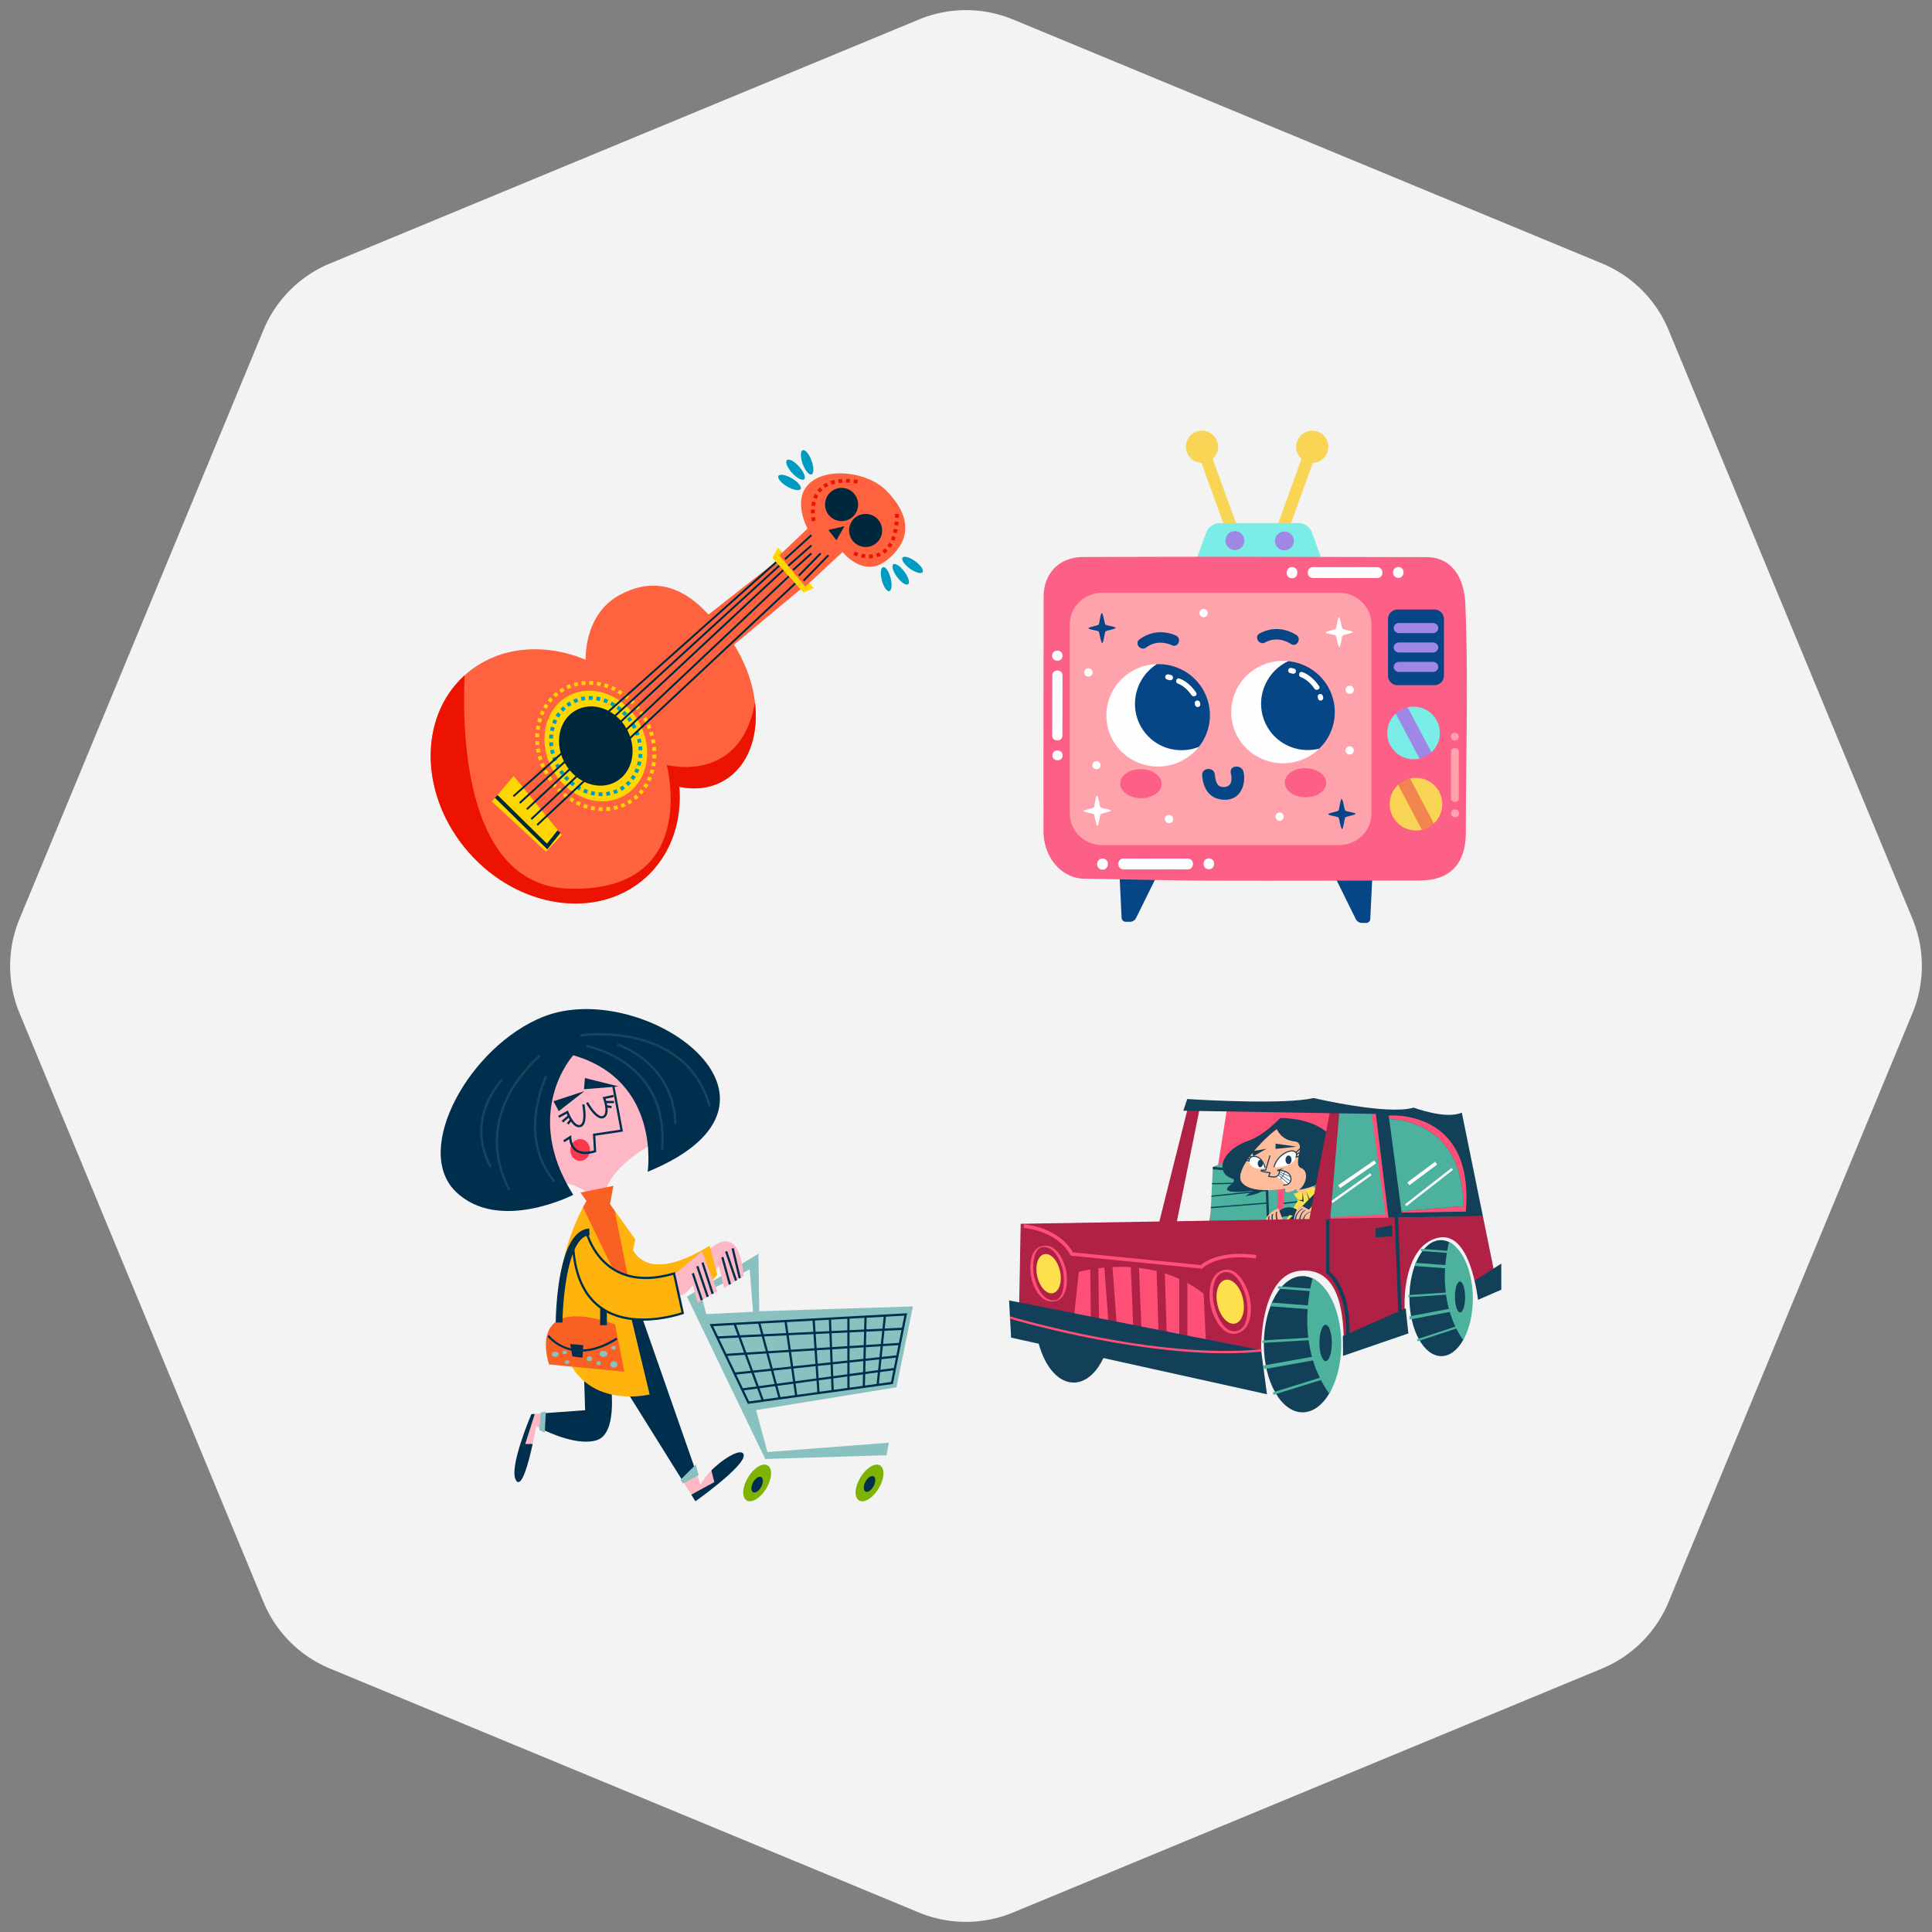 <svg xmlns="http://www.w3.org/2000/svg" width="157" height="157" fill="none"><rect width="100%" height="100%" fill="#808080" stroke="none"/><path fill="#F3F3F3" d="M74.673 1.585a10 10 0 0 1 7.654 0l47.854 19.822a10 10 0 0 1 5.412 5.412l19.822 47.854a10 10 0 0 1 0 7.654l-19.822 47.854a10 10 0 0 1-5.412 5.412l-47.854 19.822a10 10 0 0 1-7.654 0L26.82 135.593a10 10 0 0 1-5.412-5.412L1.585 82.327a10 10 0 0 1 0-7.654L21.407 26.82a10 10 0 0 1 5.412-5.412z"/><g clip-path="url(#a)"><path fill="#FE623F" d="m59.646 52.39 6.294-5.242-2.386-1.9-5.98 4.693c-2.437-2.676-4.934-2.897-7.371-1.501-1.695.97-2.59 2.916-2.617 5.173-3.399-1.419-7.145-1.094-9.751 1.2-3.88 3.413-3.762 9.886.261 14.458 4.024 4.572 10.429 5.512 14.308 2.1 2.096-1.845 3.023-4.584 2.799-7.434 1.27.265 2.52.127 3.595-.488 2.993-1.714 3.494-6.463 1.121-10.607v-.001a11 11 0 0 0-.273-.452"/><path fill="#FED601" d="M51.894 58.635c1.274 2.225.75 4.92-1.17 6.02s-4.51.187-5.784-2.038-.75-4.92 1.17-6.02 4.51-.187 5.784 2.038m-2.938 7.279a5 5 0 0 1-.322-.017l.027-.31q.15.015.3.016zm.322-.007-.018-.31q.15-.01.298-.029l.04.309a4 4 0 0 1-.32.03m-.963-.048a5 5 0 0 1-.316-.06l.068-.303q.148.032.295.056zm1.602-.037-.064-.304a4 4 0 0 0 .29-.073l.087.299q-.155.045-.313.078m-2.228-.103a5 5 0 0 1-.305-.099l.105-.293q.142.052.287.094zm2.848-.078-.11-.29q.139-.054.274-.118l.133.282a4 4 0 0 1-.298.126m-3.451-.139a5 5 0 0 1-.29-.136l.14-.278q.134.069.273.128zm4.043-.14-.085-.131-.073-.137q.127-.073.25-.156l.174.258a5 5 0 0 1-.266.166m-4.615-.148a6 6 0 0 1-.272-.168l.17-.26q.127.083.258.159zm5.141-.21-.193-.243q.116-.093.225-.195l.212.227q-.117.111-.244.21zm-5.675-.14a6 6 0 0 1-.252-.197l.198-.24q.117.096.239.187zm6.148-.3-.23-.21q.101-.11.193-.229l.244.193a5 5 0 0 1-.208.246m-6.64-.107a6 6 0 0 1-.23-.223l.223-.217q.105.109.217.21zm7.038-.4-.258-.173q.083-.124.157-.255l.27.155q-.08.14-.17.273zM45.042 64a7 7 0 0 1-.205-.245l.244-.193q.095.12.195.233zm-.395-.5a6 6 0 0 1-.179-.265l.262-.167q.083.128.17.251zm8.2-.001-.28-.135h-.002q.066-.136.122-.275l.288.116q-.06.148-.13.294zm-8.542-.537za6 6 0 0 1-.151-.28l.278-.141q.069.136.143.267l-.27.154m8.78-.06-.295-.096q.045-.143.083-.29l.301.078a5 5 0 0 1-.09.308zm-9.069-.51a6 6 0 0 1-.121-.295l.29-.11q.054.14.116.28zm9.229-.111-.306-.058q.029-.148.047-.298l.309.04h-.001a5 5 0 0 1-.05.316m-9.457-.485a6 6 0 0 1-.09-.306l.3-.08q.04.146.086.29zm9.538-.15-.31-.021q.01-.15.012-.302l.31.003a6 6 0 0 1-.013.32zm-9.703-.466a6 6 0 0 1-.058-.314l.308-.048q.024.148.055.298zm9.399-.16h-.001a5 5 0 0 0-.023-.301l.31-.032q.016.16.024.32zm-9.496-.471a6 6 0 0 1-.024-.32l.31-.013q.007.15.022.301l-.31.031zm9.433-.13a6 6 0 0 0-.056-.298l.304-.065q.034.156.059.314zm-9.15-.505-.31-.005a6 6 0 0 1 .013-.319l.31.022h-.001q-.01.15-.013.301zm9.023-.087a5 5 0 0 0-.087-.29l.296-.097q.05.15.091.306zm-8.98-.515-.308-.04q.02-.16.05-.317l.306.06v-.001q-.03.148-.049.297m8.792-.061a6 6 0 0 0-.117-.28l.284-.127q.065.145.123.295zm-8.677-.53-.301-.079h-.002q.041-.156.091-.308l.295.097q-.046.143-.085.289zm8.43-.024a6 6 0 0 0-.145-.267l.27-.155q.08.139.151.28zm-.283-.498-.002-.001a6 6 0 0 0-.169-.252l.255-.18q.091.13.177.265l-.262.167m-7.959-.05-.288-.117h-.001q.06-.15.13-.294l.28.136q-.066.135-.122.275zm7.609-.446h-.001a6 6 0 0 0-.194-.234l.234-.204q.106.12.204.245l-.244.193m-7.346-.093-.27-.156a5 5 0 0 1 .17-.274l.258.175a5 5 0 0 0-.16.254zm6.947-.363a6 6 0 0 0-.217-.212l.211-.228q.117.109.228.223l-.223.216zm-6.61-.133-.244-.193h-.002q.101-.128.21-.245l.228.211a4 4 0 0 0-.194.227zm6.165-.279a6 6 0 0 0-.237-.187l.185-.25q.129.096.252.198zm-5.76-.16-.211-.227h-.001q.118-.111.245-.211l.193.244a4 4 0 0 0-.227.194zm5.276-.2a5 5 0 0 0-.258-.16l.157-.269q.138.08.272.169l-.172.259zm-4.808-.169-.173-.258-.001-.002a4 4 0 0 1 .252-.155l.02-.012.158.268-.025.014a4 4 0 0 0-.232.144zm4.286-.134v-.002a5 5 0 0 0-.274-.128l.124-.285q.147.064.29.136l-.141.277zm-3.766-.16-.131-.281v-.002q.146-.068.297-.124l.11.29a4 4 0 0 0-.276.116zm3.213-.08v-.002a5 5 0 0 0-.287-.094l.088-.298q.153.045.305.1l-.106.292zm-2.653-.129-.086-.299h-.001q.155-.046.314-.078l.062.305q-.146.03-.29.07zm2.076-.042v-.002a5 5 0 0 0-.296-.056l.048-.308q.158.025.316.061l-.07.303zm-1.49-.078-.04-.309-.001-.001a4 4 0 0 1 .321-.029l.017.31q-.15.009-.298.027zm.896-.017q-.15-.015-.3-.016l.006-.312q.161.003.322.018z"/><path fill="#00283C" d="M50.908 59.2c.913 1.594.538 3.526-.838 4.313-1.376.788-3.232.134-4.145-1.46s-.538-3.526.839-4.314c1.376-.788 3.231-.134 4.144 1.46"/><path fill="#009BC0" d="M48.88 64.696q-.123 0-.246-.009l.022-.31q.113.008.224.008h.073l.006.311zm.404-.024-.037-.308q.147-.018.292-.05l.067.304a3 3 0 0 1-.322.054m-.973-.022a4 4 0 0 1-.316-.065l.075-.302q.146.038.291.06zm1.61-.12-.098-.295q.14-.046.275-.107l.127.284q-.148.066-.304.118m-2.237-.037a4 4 0 0 1-.302-.116l.123-.286q.139.06.28.108zm2.832-.23-.155-.27q.128-.073.247-.16l.183.252a3 3 0 0 1-.275.178m-3.425-.026a4 4 0 0 1-.28-.161l.166-.264q.126.08.259.15zm-.546-.343a5 5 0 0 1-.253-.2l.202-.237q.115.099.235.187zm4.5-.015-.207-.232a3 3 0 0 0 .21-.206l.23.21a3 3 0 0 1-.233.229m-4.99-.402a5 5 0 0 1-.222-.234l.233-.206q.1.114.207.218zm5.43-.079-.25-.185q.09-.119.166-.245l.267.161a4 4 0 0 1-.183.27m-5.857-.402a5 5 0 0 1-.188-.26l.258-.174q.084.126.176.244zm6.195-.154-.28-.136v.001q.066-.134.118-.273l.291.11q-.058.152-.129.299m-6.554-.38-.007-.012v.001q-.076-.133-.145-.27l.279-.138q.06.12.128.24zm6.785-.226-.3-.085q.042-.143.07-.29l.305.06a4 4 0 0 1-.075.316zm-7.07-.349zq-.062-.149-.113-.301l.294-.1q.048.142.106.281zm7.195-.286-.308-.036q.016-.147.022-.298l.311.012a4 4 0 0 1-.025.323m-7.401-.323v.001a4 4 0 0 1-.071-.314l.305-.058q.028.146.067.293zm7.115-.31a4 4 0 0 0-.022-.299l.31-.034q.017.161.023.322zm-7.236-.321a5 5 0 0 1-.026-.321l.311-.014q.007.149.025.299zm7.17-.275a5 5 0 0 0-.064-.292l.3-.078q.041.158.07.315l-.306.056zm-6.887-.36-.31-.01q.004-.162.022-.322l.309.033q-.017.15-.02.3zm6.738-.22a4 4 0 0 0-.104-.283l.288-.117q.06.149.111.302zm-6.673-.375-.306-.058q.03-.16.073-.315l.3.083a4 4 0 0 0-.067.291m6.446-.182a5 5 0 0 0-.141-.266l-.029-.049.268-.158.031.053q.08.14.15.284zm-6.288-.392-.291-.108a4 4 0 0 1 .126-.298l.281.133q-.064.135-.116.274m5.957-.177a5 5 0 0 0-.177-.242l.244-.192q.1.126.19.26zm-5.702-.358-.267-.16v.001q.084-.14.18-.271l.25.184q-.087.12-.163.247zm5.332-.114a5 5 0 0 0-.209-.217l.217-.223q.115.112.223.232zm-4.982-.363-.232-.207a3 3 0 0 1 .23-.232l.21.23a3 3 0 0 0-.208.21m4.55-.055a4 4 0 0 0-.236-.184l.183-.252q.13.095.254.198zm-4.114-.341-.185-.25q.132-.097.272-.18l.159.268a3 3 0 0 0-.246.163zm3.63-.01a4 4 0 0 0-.26-.148l.143-.276q.142.075.28.159zm-.53-.276a4 4 0 0 0-.28-.105l.098-.295q.151.05.302.115l-.121.286m-2.593-.014-.13-.282q.148-.068.303-.121l.101.294a3 3 0 0 0-.274.11zm2.026-.173a4 4 0 0 0-.291-.057l.047-.308q.158.024.317.062zm-1.468-.018-.07-.303q.158-.036.32-.057l.04.308q-.148.02-.29.053m.881-.071a3 3 0 0 0-.295-.005l-.011-.31q.163-.006.326.004z"/><path fill="#FED601" d="m39.969 65.134 1.772-2.074 3.912 4.793-1.285 1.36z"/><path fill="#EC1302" d="M58.799 63.449c-1.075.614-2.326.752-3.597.488.224 2.849-.703 5.588-2.8 7.433-3.876 3.412-10.283 2.473-14.306-2.1-3.996-4.541-4.139-10.957-.34-14.385-.223 4.938.088 17.138 8.555 17.338 10.618.247 7.87-10.06 7.87-10.06s5.981 1.606 7.172-5.073c.32 2.747-.569 5.221-2.555 6.358"/><path fill="#00283C" d="m44.475 69.02-4.26-4.192.219-.222 4.013 3.95.858-1.077.244.193zM42.179 65.198 63.737 45.48l.105.115-21.558 19.718z"/><path fill="#00283C" d="M43.598 66.984 65.244 46.72l.106.114-21.645 20.264zM43.12 66.51l21.57-20.337.106.113-21.57 20.337zM42.76 65.705l21.39-19.948.106.114-21.39 19.948zM41.667 64.652l21.841-19.455.104.116L41.77 64.767z"/><path fill="#FED601" d="m62.76 45.342.451-.842 2.917 3.29-.83.365z"/><path fill="#009BC0" d="M64.355 38.874c.498.294.814.68.706.863s-.598.092-1.096-.203c-.498-.294-.814-.68-.706-.862s.598-.092 1.096.202m.577-.963c.387.43.573.893.415 1.035s-.598-.092-.985-.522-.573-.893-.415-1.035.598.092.985.522m1.02-.472c.196.544.195 1.043-.004 1.115-.2.073-.52-.31-.717-.853-.198-.544-.196-1.043.003-1.115.2-.072.52.31.717.853m7.99 8.768c-.45-.327-.717-.724-.597-.89.119-.164.58-.033 1.03.294.449.326.716.724.597.888-.12.165-.581.034-1.03-.292m-1.04.683c-.331-.447-.467-.906-.304-1.027s.564.141.895.588.467.905.303 1.027c-.163.12-.563-.142-.894-.588m-1.24.264c-.14-.537-.093-1.014.104-1.066.197-.05.47.344.608.882.14.537.093 1.015-.105 1.065-.196.051-.469-.343-.608-.88"/><path fill="#FE623F" d="m63.34 45.123 2.284-2.167s-1.285-2.324.145-3.67c1.43-1.344 4.744-.962 6.27.596 2.113 2.157 1.953 4.12.01 5.655-1.884 1.489-3.58-.678-3.58-.678l-3.027 2.81z"/><path fill="#00283C" d="M71.68 43.225a1.343 1.343 0 1 1-2.674-.253 1.343 1.343 0 0 1 2.674.253M69.727 41.118a1.342 1.342 0 1 1-2.672-.252 1.342 1.342 0 0 1 2.673.252m-1.107 1.645-1.3.305.65.836zM63.739 45.379l2.149-1.948.104.115-2.15 1.948zM64.006 45.919l1.884-1.658.103.116-1.884 1.659zM64.392 46.27l1.496-1.362.105.115-1.496 1.361zM64.856 46.723l1.773-1.809.111.11-1.772 1.808zM65.24 47.14l2.023-2.074.112.109-2.023 2.074z"/><path fill="#EC1302" d="M65.976 42.369a3 3 0 0 1-.052-.325l.31-.035c.02.177.045.288.045.29zm-.075-.648a4 4 0 0 1 .002-.323l.31.014q-.007.15-.001.299zm.339-.605-.309-.042q.023-.166.061-.322l.302.074a3 3 0 0 0-.054.29m.14-.57-.291-.109q.057-.155.137-.302l.273.148a2 2 0 0 0-.12.263m.274-.505-.248-.187q.101-.135.223-.251l.215.225q-.105.099-.19.213m.411-.393-.176-.256q.137-.096.286-.169l.139.279a2 2 0 0 0-.249.145m.517-.257-.101-.295q.154-.053.315-.089l.069.303q-.144.032-.283.08m2.412-.03-.04-.005.037-.151.002-.155v.311m-.333-.055v-.001a8 8 0 0 0-.302-.04l.035-.31q.152.018.315.043zm-1.505-.046-.04-.309q.16-.021.32-.03l.017.31q-.148.009-.297.028m.9-.022a5 5 0 0 0-.302-.012l.004-.311q.16 0 .32.012zm1.57 6.139-.005-.312h.004q.147 0 .287-.018l.039.309q-.161.02-.326.02m-.333-.02a3 3 0 0 1-.322-.053l.065-.304q.146.03.292.048zm.985-.068-.085-.299q.138-.039.267-.1l.133.282a2 2 0 0 1-.315.117m-1.622-.067a3 3 0 0 1-.312-.114l.13-.283c.002 0 .106.048.274.1zm2.228-.22-.18-.255a2 2 0 0 0 .219-.183l.219.22q-.12.12-.257.217m.475-.47-.25-.185q.087-.117.157-.245l.272.152q-.08.144-.178.278m.32-.573-.286-.12q.058-.138.103-.28l.297.096q-.049.154-.113.304m.199-.615-.303-.072q.035-.141.06-.295l.307.053h.001q-.028.158-.064.314zm.111-.629-.309-.038h.001q.018-.15.03-.303l.31.024a8 8 0 0 1-.031.317m.05-.632-.311-.012q.005-.148.006-.306l.31.002h.002q0 .157-.007.315"/></g><g clip-path="url(#b)"><path fill="#F9D555" fill-rule="evenodd" d="M98.908 35.863a1.308 1.308 0 1 0-1.275 1.75l3.504 9.687a.488.488 0 0 0 .917-.332l-3.505-9.686c.386-.345.546-.902.359-1.419m6.501 0a1.306 1.306 0 1 1 1.274 1.75l-3.504 9.687a.487.487 0 1 1-.916-.332l3.504-9.686a1.3 1.3 0 0 1-.358-1.42" clip-rule="evenodd"/><path fill="#7AEEE6" fill-rule="evenodd" d="m96.938 46.225 1.105-2.991c.148-.4.617-.727 1.043-.727h6.481c.426 0 .892.328 1.037.729l1.187 3.298" clip-rule="evenodd"/><path fill="#9F88E5" fill-rule="evenodd" d="M101.122 43.93a.768.768 0 1 1-1.536 0 .766.766 0 0 1 .768-.768c.425 0 .769.343.769.767zm4.021 0a.768.768 0 1 1-1.535 0 .768.768 0 0 1 1.535 0" clip-rule="evenodd"/><path fill="#064686" fill-rule="evenodd" d="m90.836 68.146.308 6.443a.34.34 0 0 0 .332.317h.376a.56.56 0 0 0 .457-.284l3.16-6.396m16.193.014-.308 6.443a.337.337 0 0 1-.333.317h-.375a.56.56 0 0 1-.457-.284l-3.159-6.397" clip-rule="evenodd"/><path fill="#FC6086" fill-rule="evenodd" d="M119.07 48.933c-.124-1.989-1.082-3.659-3.162-3.66-5.955-.007-11.912-.027-17.868-.03-3.33 0-6.66.012-9.99.022-1.724.005-2.926.994-3.196 2.615a4 4 0 0 0-.047.695c-.005 6.319-.015 12.637-.009 18.956.002 2.1 1.392 3.766 3.18 3.87 3.46.057 6.92.15 10.38.164 5.67.022 11.339-.005 17.01-.013 2.477-.003 3.753-1.35 3.753-3.953 0-6.16.213-12.366-.043-18.52z" clip-rule="evenodd"/><path fill="#FEA3AC" fill-rule="evenodd" d="M111.447 66.107c0 1.418-1.176 2.567-2.626 2.567H89.559c-1.45 0-2.626-1.15-2.626-2.567V50.74c0-1.418 1.175-2.567 2.626-2.567h19.262c1.45 0 2.626 1.15 2.626 2.567z" clip-rule="evenodd"/><path fill="#7AEEE6" fill-rule="evenodd" d="M117.008 59.563c0 .623-.267 1.183-.692 1.574-.134.123-.555-.193-.717-.107-.161.085-.061.572-.242.614a2.136 2.136 0 0 1-1.939-3.646c.111-.104.407.125.539.047.186-.11.217-.514.434-.564a2.137 2.137 0 0 1 2.617 2.082" clip-rule="evenodd"/><path fill="#FEFEFF" fill-rule="evenodd" d="M96.783 57.195c.74 1.47 1.616 2.236.668 3.46-.377.488-.87.9-1.462 1.194-2.08 1.03-4.605.2-5.64-1.854s-.187-4.556 1.893-5.586a4.2 4.2 0 0 1 1.82-.442c1.564-.024 1.978 1.752 2.721 3.228" clip-rule="evenodd"/><path fill="#064686" fill-rule="evenodd" d="M94.012 53.968a3.84 3.84 0 0 0-1.78 3.298 3.76 3.76 0 0 0 3.881 3.694 3.8 3.8 0 0 0 1.308-.267 4.13 4.13 0 0 0 .46-4.43c-.75-1.492-2.287-2.337-3.869-2.295" clip-rule="evenodd"/><path fill="#FEFEFF" fill-rule="evenodd" d="M106.491 57.26c.546 1.557 1.848 2.459.743 3.55-.436.431-.974.774-1.595.987-2.196.753-4.593-.396-5.353-2.567-.762-2.17.402-4.54 2.597-5.295a4.2 4.2 0 0 1 1.831-.207c1.567.168 1.227 1.962 1.777 3.532" clip-rule="evenodd"/><path fill="#064686" fill-rule="evenodd" d="M104.695 53.727a3.84 3.84 0 0 0-2.19 3.04 3.763 3.763 0 0 0 3.371 4.164c.446.046.897.014 1.332-.095a4.13 4.13 0 0 0 1.028-4.334c-.552-1.577-1.967-2.613-3.541-2.775m.639-2.133c-.928-.579-2.009-.64-2.974-.116-.484.264-.039.991.443.73.706-.383 1.451-.283 2.116.131.468.292.88-.456.415-.745m-9.78.05c-1.004-.438-2.081-.34-2.96.32-.44.33.106.985.545.656.642-.482 1.394-.492 2.112-.179.505.22.804-.579.302-.798" clip-rule="evenodd"/><path fill="#FC6086" d="M94.396 63.715c-.012.653-.775 1.168-1.705 1.15-.93-.016-1.674-.559-1.662-1.213.012-.653.776-1.169 1.706-1.151.93.017 1.673.56 1.661 1.213m13.372-.076c-.011.654-.775 1.17-1.705 1.152-.93-.017-1.673-.56-1.662-1.214.013-.653.776-1.168 1.706-1.151s1.674.56 1.661 1.213"/><path fill="#FEFEFF" d="M97.202 56.28c-.35-.5-.775-.914-1.352-1.138-.26-.1-.387.31-.13.41.464.18.822.53 1.102.933.156.225.537.025.38-.204m-2.03-1.42q-.1-.026-.2-.051c-.114-.028-.233.023-.27.14-.034.107.026.243.14.27q.1.026.2.05c.114.029.233-.022.27-.14.033-.106-.027-.242-.14-.27m2.318 2.178c-.046-.108-.196-.14-.291-.088-.11.06-.134.183-.089.291v-.007c.002.117.085.219.207.223.113.004.226-.09.223-.208a.5.5 0 0 0-.05-.21"/><path fill="#FEFEFF" d="m97.108 57.24.002.01v-.01c-.024-.056-.006-.014-.002 0m.002.01c.001.032.003.017 0 0M107.191 55.755c-.348-.502-.775-.915-1.352-1.139-.259-.1-.386.31-.129.411.463.18.822.529 1.102.932.155.225.537.025.379-.204m-2.031-1.422-.199-.05c-.114-.028-.233.023-.271.14-.033.106.027.243.142.27q.099.026.199.05c.114.029.233-.022.27-.14.033-.107-.027-.242-.141-.27m2.319 2.179c-.046-.108-.195-.14-.291-.088-.11.06-.134.183-.088.29v-.006c.002.117.085.218.207.223.112.004.225-.09.223-.208a.5.5 0 0 0-.051-.211"/><path fill="#FEFEFF" d="m107.098 56.714.002.01-.001-.01c-.023-.056-.005-.014-.001 0m.002.01c.001.032.002.017 0 0"/><path fill="#064686" fill-rule="evenodd" d="M101.054 62.74c-.137-.646-1.174-.573-1.036.08.11.52.11 1.094-.536 1.137-.616.042-.712-.52-.757-1.008-.06-.667-1.097-.587-1.036.08.104 1.145.649 1.956 1.873 1.964 1.219.009 1.711-1.22 1.492-2.253" clip-rule="evenodd"/><path fill="#064686" d="M89.821 50.748c-.059-.063-.177-.935-.284-.929s-.2.873-.25.93c-.101.115-.838.196-.832.307s.73.163.832.27c.056.061.177.936.284.93s.199-.87.251-.93c.097-.11.84-.195.833-.307-.006-.111-.735-.167-.834-.271m19.49 15.111c-.058-.062-.177-.935-.284-.928s-.201.873-.251.93c-.1.114-.837.195-.831.306s.73.163.832.271c.057.06.177.936.284.929.108-.007.199-.87.251-.93.097-.11.839-.195.834-.306-.007-.111-.736-.167-.835-.272"/><path fill="#FEFEFF" d="M109.091 51.087c-.059-.062-.177-.935-.284-.928-.108.008-.201.873-.251.93-.101.115-.837.196-.831.307s.729.163.831.27c.057.061.177.936.284.93.108-.008.199-.87.252-.93.097-.11.839-.195.833-.307-.006-.11-.735-.167-.834-.272M89.429 65.602c-.059-.062-.176-.935-.284-.928s-.2.873-.25.93c-.101.114-.838.195-.832.306s.73.163.832.27c.056.061.177.936.284.93s.199-.87.251-.93c.097-.11.84-.195.833-.307-.006-.11-.735-.166-.833-.271"/><path fill="#064686" fill-rule="evenodd" d="M117.339 54.91a.77.77 0 0 1-.77.77h-3.002a.77.77 0 0 1-.771-.77v-4.607a.77.77 0 0 1 .771-.77h3.002a.77.77 0 0 1 .77.77z" clip-rule="evenodd"/><path fill="#9F88E5" d="m113.421 57.995 1.929 3.65c.363-.084.698-.26.972-.514l-1.929-3.65a2.1 2.1 0 0 0-.972.514"/><path fill="#F9D555" fill-rule="evenodd" d="M117.204 65.349c0 .618-.263 1.176-.683 1.566-.15.14-.545-.32-.73-.228-.147.072-.078.706-.242.744a2.14 2.14 0 0 1-2.618-2.082c0-.618.263-1.175.682-1.565.115-.106.515.152.651.073.186-.11.118-.544.335-.593a2.137 2.137 0 0 1 2.605 2.085" clip-rule="evenodd"/><path fill="#F1854F" d="m113.617 63.78 1.93 3.65a2.13 2.13 0 0 0 .971-.514l-1.929-3.65c-.363.084-.698.261-.972.514"/><path fill="#9F88E5" d="M116.878 51.037a.42.42 0 0 1-.431.408h-2.758c-.239 0-.432-.183-.432-.408s.193-.407.432-.407h2.758c.238 0 .431.183.431.407m0 1.579a.42.42 0 0 1-.431.407h-2.758c-.239 0-.432-.182-.432-.407s.193-.407.432-.407h2.758a.42.42 0 0 1 .431.407m0 1.579a.42.42 0 0 1-.431.407h-2.758c-.239 0-.432-.182-.432-.407s.193-.407.432-.407h2.758c.238 0 .431.182.431.407"/><path fill="#FEFEFF" fill-rule="evenodd" d="M86.344 53.318c.043-.544-.8-.612-.844-.068s.8.612.844.068m-.009 6.46c.015-1.629-.006-3.258.009-4.887.005-.533-.822-.54-.827-.008-.014 1.63.006 3.259-.008 4.888-.005.533.822.54.827.007m.012 1.64c.042-.532-.782-.598-.825-.066-.042.531.782.597.825.066m18.678-15.328c-.58-.046-.651.854-.071.9s.652-.854.071-.9m6.891.003c-1.738-.014-3.475.01-5.213-.005-.568-.004-.576.878-.008.882 1.738.014 3.476-.01 5.213.004.569.005.576-.877.008-.881m1.748-.014c-.567-.045-.637.834-.07.88.567.043.636-.836.07-.88m-24.035 23.69c-.58-.047-.651.853-.071.9.58.045.651-.855.071-.9m6.89.002c-1.737-.014-3.474.01-5.212-.005-.568-.004-.576.878-.007.882 1.737.014 3.475-.01 5.212.004.57.005.576-.877.008-.881m1.749-.014c-.567-.045-.637.834-.07.88.567.043.636-.835.07-.88" clip-rule="evenodd"/><path fill="#FEA3AC" fill-rule="evenodd" d="M117.915 66.067c-.032.419.617.469.65.05.032-.419-.617-.469-.65-.05m-.004-4.97c-.009 1.253.01 2.506.001 3.76-.003.41.634.414.636.004.008-1.254-.009-2.507-.001-3.76.002-.41-.634-.416-.636-.005m-.012-1.262c-.032.41.602.458.634.05.032-.41-.603-.458-.634-.05" clip-rule="evenodd"/><path fill="#FEFEFF" fill-rule="evenodd" d="M103.921 66.685a.33.33 0 0 1-.267-.385.34.34 0 0 1 .14-.215.34.34 0 0 1 .252-.051.33.33 0 0 1 .266.386.327.327 0 0 1-.391.265m-6.177-16.54a.332.332 0 1 1 .126-.652.33.33 0 0 1 .265.386.327.327 0 0 1-.39.266zm-8.7 12.36a.33.33 0 0 1-.267-.385.334.334 0 0 1 .657.119.327.327 0 0 1-.39.265m20.574-6.122a.33.33 0 0 1-.266-.385.33.33 0 0 1 .391-.267.33.33 0 0 1 .266.386.327.327 0 0 1-.391.266m0 4.927a.33.33 0 0 1-.266-.385.33.33 0 0 1 .391-.267.33.33 0 0 1 .266.387.327.327 0 0 1-.391.265m-14.674 5.572a.332.332 0 1 1 .125-.651.33.33 0 0 1 .266.386.327.327 0 0 1-.391.265m-6.552-11.91a.332.332 0 1 1 .125-.651.33.33 0 0 1 .266.387.327.327 0 0 1-.39.265" clip-rule="evenodd"/></g><g clip-path="url(#c)"><path fill="#FEB7C4" d="M48.554 97.75s-1.248-1.856-3.743-1.644l-3.043-4.533 2.556-6.511 4.047-1.31 4.777 5.478.395 3.438s-4.381 2.13-4.412 4.716l-.578.365"/><path fill="#002F4D" d="M46.584 85.754s-4.245 4.632 0 11.341c0 0-6.116 3.149-9.585-.296-3.468-3.447 1.198-11.8 7.143-14.172 8.124-3.24 22.478 6.846 8.489 12.597 0 0 1.118-7.394-6.047-9.47"/><path fill="#FEFEFF" fill-opacity=".1" d="M44.984 96.08c-2.51-3.077-1.506-6.752-.684-8.668l.167.072c-.805 1.878-1.79 5.478.658 8.48zm-3.685.645c-2.63-5.182.452-9.141 2.523-11.04l.123.134c-2.033 1.864-5.06 5.749-2.483 10.824z"/><path fill="#FEFEFF" fill-opacity=".1" d="M39.794 94.88c-2.175-4.053.898-7.152.93-7.183l.127.13c-.03.03-3.005 3.036-.896 6.966zm14.092-1.42-.182-.016c.646-7.123-5.996-8.342-6.063-8.353l.03-.18c.07.011 6.876 1.256 6.215 8.55"/><path fill="#FEFEFF" fill-opacity=".1" d="M54.799 91.332c-.156-4.958-4.614-6.345-4.659-6.358l.053-.175c.046.014 4.628 1.439 4.788 6.527z"/><path fill="#FEFEFF" fill-opacity=".1" d="M57.586 89.917c-1.986-6.93-10.315-5.7-10.4-5.686l-.028-.18c.086-.014 8.574-1.268 10.604 5.816z"/><path fill="#FE364B" d="M47.945 93.453c0 .49-.358.889-.799.889-.44 0-.799-.398-.799-.89 0-.49.358-.888.8-.888.44 0 .798.397.798.889"/><path fill="#002F4D" d="M47.58 93.778a1.4 1.4 0 0 1-.77-.202q-.464-.301-.554-1.008l-.39.253-.1-.154.648-.419.01.155c.032.489.195.832.485 1.019.467.301 1.144.128 1.352.064l-.077-1.353 2.225-.332-.652-3.498.18-.033.687 3.684-2.248.336.075 1.323-.063.023a2.5 2.5 0 0 1-.807.142"/><path fill="#002F4D" d="M47.051 91.604c-.495 0-.87-.804-.994-1.104l-.609.332-.087-.16.793-.431.036.099c.125.337.537 1.186.942 1.07.403-.118.259-1.255.177-1.644l.178-.038c.037.171.334 1.67-.304 1.857v-.001a.5.5 0 0 1-.132.02"/><path fill="#002F4D" d="m45.649 91.078.532-.464.12.137-.532.465zM46.064 91.272l.274-.343.143.114-.275.343zM48.894 90.888c-.567 0-1.194-1.107-1.27-1.245l.16-.088c.192.348.825 1.304 1.206 1.129.384-.175.14-1.088.015-1.425l-.037-.1.881-.19.039.178-.677.147c.11.334.384 1.315-.145 1.556a.4.4 0 0 1-.172.038"/><path fill="#002F4D" d="M49.19 89.644v-.183l.707.004v.182zM49.245 89.982l.034-.18.432.082-.034.18zM47.532 87.604l2.741.683-2.816.226zm-2.555 1.886 2.517-.823-2.088 1.628z"/><path fill="#88C1C0" d="m74.188 106.163-12.49.394-.061-4.67-5.811 3.484 6.358 13.19 9.86-.305.181-1.018-9.858.761-.928-3.408 11.41-1.855 1.338-6.572zm-16.796.622-.411-1.566 3.941-2.068.274 3.452z"/><path fill="#7FB201" d="M62.27 120.956c-.472.785-1.187 1.221-1.598.974-.41-.247-.36-1.083.112-1.868s1.187-1.221 1.598-.974c.41.247.36 1.083-.112 1.868"/><path fill="#002F4D" d="M61.86 120.825c-.181.338-.476.535-.66.437s-.186-.453-.005-.792c.18-.339.476-.535.66-.437.183.098.185.452.005.792"/><path fill="#7FB201" d="M71.404 120.956c-.472.785-1.187 1.221-1.598.974-.41-.247-.36-1.083.112-1.868s1.187-1.221 1.598-.974c.41.247.36 1.083-.112 1.868"/><path fill="#002F4D" d="M70.993 120.768c-.18.339-.476.535-.66.437-.183-.098-.185-.452-.004-.792.18-.339.476-.535.66-.437.183.098.185.452.004.792m-13.187-13.176-.136.008 3.1 6.481 11.79-1.615 1.155-5.748zm14.83 3.574-1.094.147.09-.861 1.173-.125zm-10.175-1.189 1.643-.104.167 1.175-1.478.156zm.148 1.246-1.419.151-.474-1.288 1.559-.098zm6.247-1.831-1.235.077-.043-1.124 1.278-.06zm.183-1.115 1.178-.055-.027 1.086-1.151.072zm-2.664 1.454 1.071-.068.04 1.045-1.04.11zm-.11 1.106-1.812.192-.166-1.167 1.906-.12zm1.364-1.185 1.228-.077v.987l-1.189.126zm-.19-.171-1.076.068-.076-1.144 1.11-.052zm-1.258.079-1.92.121-.167-1.174 2.01-.094zm-2.103.132-1.666.105-.323-1.196 1.822-.085.167 1.177zm.22 1.537.147 1.038-1.316.176-.287-1.06 1.455-.155zm.18-.019 1.8-.191.065.993-1.717.231zm1.98-.21 1.035-.109.037.962-1.006.135zm1.217-.129 1.182-.125v.928l-1.145.154zm1.364-.144 1.118-.119-.023.895-1.094.147zm0-.184v-.98l1.146-.072-.023.933zm1.33-1.064 1.19-.074-.093.881-1.122.119.024-.926m.004-.183.027-1.083 1.291-.06-.112 1.067zm.032-1.266.024-.948 1.383-.076-.101.963zm-.182.009-1.184.055v-.935l1.207-.067zm-1.366.063-1.285.06-.035-.921 1.32-.073zm-1.467.068-1.114.052-.06-.909 1.139-.063zm-1.297.061-2.025.094-.126-.887 2.09-.114zm-2.208.102-1.845.086-.234-.864 1.953-.107zm-2.032.095-1.717.08-.311-.844 1.795-.099zm.05.18.324 1.2-1.576.1-.449-1.22zm-1.442 1.311-1.435.091-.593-1.24 1.578-.073.45 1.223zm.066.179.477 1.295-1.252.133-.64-1.339zm.542 1.472.404 1.095-1.106.149-.532-1.114zm.188-.02 1.402-.149.288 1.066-1.289.173zm1.738 1.095.247.913-1.186.162-.334-.904zm.183-.025 1.293-.173.132.925-1.178.161zm1.475-.198 1.703-.228.061.929-1.633.224zm1.884-.253 1-.134.036.93-.974.133zm1.182-.159 1.139-.153v.931l-1.103.151zm1.322-.177 1.09-.146-.024.931-1.066.146zm1.273-.171 1.024-.137-.099.937-.949.13zm.004-.185.023-.889 1.107-.117-.091.867zm2.525-1.337-1.19.126.092-.873 1.264-.08zm.203-1.012-1.282.08.112-1.064 1.38-.064zm.248-1.233-1.4.066.102-.965 1.495-.082zm-13.66-.22.31.842-1.596.075-.395-.825zm.816 5.312 1.087-.146.333.906-.992.136zm11.959-.684-.984.135.098-.938 1.076-.144z"/><path fill="#FEB7C4" d="m57.393 101.796.638 1.491.396-.389.41 1.773 1.6-.998c-.453-4.909-3.044-1.877-3.044-1.877"/><path fill="#002F4D" d="m58.612 102.186.175-.049.614 2.213-.176.049zM58.922 101.718l.173-.058.804 2.374-.173.058zM59.449 101.467l.177-.043.58 2.427-.177.042zM48.478 117.04c-1.472.447-3.662-.515-4.532-.946l.099-1.239 3.503-.257-.098-3.126 2.123.526s.776 4.473-1.095 5.042"/><path fill="#FEB7C4" d="m44.045 114.854-.099 1.24c-.235-.117-.374-.195-.374-.195s-.111.644-.286 1.445l-1.152.893 1.325-3.339z"/><path fill="#002F4D" d="M42.682 117.344h.604c-.33 1.519-.887 3.61-1.335 2.982-.684-.959 1.232-5.408 1.232-5.408l.276-.02-.778 2.447z"/><path fill="#88C1C0" d="m43.823 116.218.124-1.449.413-.045-.092 1.7z"/><path fill="#FEB7C4" d="m58.416 120.475-2.242.987-.67-1.072 1.033-.855.398 1.141c.152-.37.479-.792.875-1.188z"/><path fill="#002F4D" d="m56.538 119.535-1.033.855-4.942-7.914-2.116-5.765 3.44-.482zm3.897-1.294c.122.898-3.925 3.759-3.925 3.759l-.335-.538 1.873-1.021-.238-.953c1.033-1.033 2.538-1.895 2.626-1.247"/><path fill="#88C1C0" d="m55.29 120.258 1.248-1.238.238.85-1.271.684z"/><path fill="#FEB40D" d="M57.666 101.233c-5.903 3.621-6.496-.373-6.496-.373l-1.05 1.666c.776 4.777 6.436.974 6.436.974s.532 1.293.578 1.339c.045.045 1.156-1.259 1.156-1.259z"/><path fill="#F96024" d="M50.997 103.579v-2.97l-1.048-2.235-.376-.525.274-1.485-2.675.548.484.684s-.111.18-.283.51l.918 5.566 2.225 1.262.517-.371z"/><path fill="#FEB40D" d="m51.627 100.723-.63 2.857-1.048-5.205zm1.164 12.596s-5.933 1.484-7.167-4.472c-1.004-4.86.984-9.278 1.75-10.74l3.066 6.336h.367l-.071.32z"/><path fill="#FEB7C4" d="m54.304 103.972 2.739-2.282 1.247 3.235-1.597.933-.396-1.415s-1.567 2.237-1.993-.471"/><path fill="#002F4D" d="m56.212 103.498.173-.059.737 2.189-.173.058zM56.58 102.928l.172-.058.844 2.482-.173.059zM57.002 102.631l.173-.057.828 2.541-.173.056z"/><path fill="#FEB40D" d="m46.584 101.454 1.072-1.347s1.21 5.135 7.12 3.378l.708 3.217s-8.284 3.013-8.9-5.248"/><path fill="#002F4D" d="M52.255 107.323c-1.09 0-2.284-.203-3.3-.86-1.457-.941-2.285-2.625-2.463-5.003l.182-.013c.173 2.318.974 3.954 2.38 4.863 2.375 1.535 5.775.513 6.322.332l-.669-3.042c-1.887.542-3.493.441-4.774-.301-1.854-1.075-2.361-3.15-2.366-3.171l.178-.042c.004.02.495 2.022 2.281 3.056 1.257.727 2.847.813 4.724.255l.094-.028.745 3.392-.075.027c-.024.009-1.505.536-3.259.536z"/><path fill="#F96024" d="m49.984 107.615.753 3.857-6.116-.593s-2.053-5.82 5.363-3.264"/><path fill="#002F4D" d="M47.221 109.836c-1.784 0-2.728-1.212-2.741-1.23l.145-.11c.077.101 1.913 2.444 5.447.206l.097.154c-1.15.729-2.136.98-2.948.98"/><path fill="#002F4D" d="m46.515 110.224-.183-1.005 1.065.093-.06 1.019z"/><path fill="#88C1C0" d="M45.405 110.053c0 .116-.128.21-.286.21s-.285-.094-.285-.21.128-.209.285-.209c.158 0 .285.094.285.209M46.272 110.692c0 .198-.388.198-.388 0 0-.197.388-.197.388 0M49.368 110.018c0 .135-.145.244-.324.244-.178 0-.323-.109-.323-.244s.145-.244.324-.244c.178 0 .323.109.323.244M48.112 110.414c0 .264-.433.264-.433 0s.433-.264.433 0M50.174 110.878c0 .148-.13.266-.293.266-.161 0-.293-.119-.293-.266s.131-.266.293-.266.293.119.293.266m-.13-1.354c0 .088-.083.16-.185.16-.104 0-.187-.072-.187-.16s.084-.16.187-.16c.102 0 .186.072.186.16m-1.216 1.248c0 .088-.08.16-.179.16s-.178-.072-.178-.16.08-.16.178-.16c.099 0 .179.071.179.16m-2.75-.87c0 .083-.084.151-.188.151s-.189-.067-.189-.151.084-.152.189-.152c.103 0 .188.068.188.152"/><path fill="#002F4D" d="m45.707 107.474-.548-.006c.01-.769.16-7.517 2.724-7.634l.025.547c-1.74.08-2.18 5.147-2.202 7.093m3.611.21h-.548v-1.459l.548.347z"/></g><g clip-path="url(#d)"><path fill="#124059" d="M90.395 106.815c0 3.058-1.408 5.536-3.145 5.536s-3.145-2.478-3.145-5.536 1.408-5.536 3.145-5.536 3.145 2.479 3.145 5.536m17.459 2.162c0 1.529.789 3.169.22 4.171s-1.356 1.622-2.225 1.622c-1.737 0-3.145-2.479-3.145-5.536 0-3.058 1.409-5.536 3.145-5.536.309 0 .607.078.889.224 1.305.675 1.116 2.542 1.116 5.056z"/><path fill="#4CB29E" d="M108.995 109.233c0 1.58-.375 3.006-.979 4.015a7 7 0 0 1-.251-.37c-1.697-2.671-1.857-5.967-1.103-8.993 1.344.63 2.333 2.786 2.333 5.348"/><path fill="#124059" d="M108.23 109.133c0 .814-.226 1.475-.504 1.475-.279 0-.505-.661-.505-1.475s.226-1.476.505-1.476c.278 0 .504.661.504 1.476"/><path fill="#4CB29E" d="m103.487 113.344-.053-.194 4.153-1.294.053.194zm-.76-2.083-.046-.298 4.225-.757.047.299zm-.129-2.133-.01-.201 4.005-.237.01.202zm3.927-2.724-3.248-.252.021-.302 3.248.252zm.067-1.476-2.744-.205.014-.201 2.743.205z"/><path fill="#124059" d="M118.721 105.102c.007 1.335.675 2.916.192 3.776-.459.817-1.086 1.321-1.779 1.325-1.423.007-2.586-2.098-2.6-4.7-.013-2.603 1.13-4.719 2.552-4.727.263-.001.517.07.756.202 1.058.585.868 2.001.879 4.124"/><path fill="#4CB29E" d="M119.686 105.476c.006 1.344-.295 2.56-.785 3.421a6 6 0 0 1-.207-.313c-1.401-2.267-1.547-5.073-.942-7.652 1.103.531 1.923 2.362 1.934 4.544"/><path fill="#124059" d="M119.059 105.393c.004.694-.179 1.258-.407 1.259s-.415-.56-.419-1.254.178-1.257.406-1.258.416.56.42 1.253"/><path fill="#4CB29E" d="m115.193 108.998-.044-.164 3.395-1.119.044.164zm-.63-1.769-.041-.254 3.457-.662.04.254zm-.115-1.816-.01-.171 3.279-.218.009.171zm3.203-2.335-2.661-.201.016-.258 2.661.202zm.048-1.258-2.247-.162.01-.172 2.247.163z"/><path fill="#FE4F77" d="m99.756 89.802-1.685 10.661 16.802-.401-1.628-9.675z"/><path fill="#4CB29E" d="m98.348 99.151.215-4.332s6.418-2.87 5.064 4.495z"/><path fill="#124059" d="m103.166 99.625-.198.007-.156-4.216-4.263-.4.019-.197 4.436.416z"/><path fill="#124059" d="m102.966 96.163-4.47.078-.002-.099 4.47-.078zM98.44 97.16l4.515-.474.01.098-4.514.475zM98.394 98.082l4.636-.372.008.099-4.636.372z"/><path fill="#4CB29E" d="m104.198 99.931.238-4.793s7.102-3.175 5.603 4.974z"/><path fill="#124059" d="m109.529 100.456-.22.008-.172-4.665-4.717-.442.021-.219 4.908.46z"/><path fill="#124059" d="m109.308 96.626-4.947.086-.001-.11 4.946-.086zM104.299 97.729l4.996-.523.012.109-4.996.523zM104.25 98.75l5.129-.418.009.11-5.129.417z"/><path fill="#124059" d="m107.904 92.094-.535 3.77c-.117.228-.367.395-.647.516-.541.238-1.189.306-1.189.306.139-.07.275-.216.382-.397.272-.46.355-1.147-.189-1.367-.757-.307.528-2.063-.543-2.164s-1.428-.992-1.428-.992c-.929.643-3.599 3.342-2.828 4.328.341.435 1.062.583 1.761.613-.419.376-1.475.5-1.475.5l.628-.45s-2.892.408-1.928-.403-.222-.332-.521-1.232.692-1.957 2.02-2.407 2.622-1.87 2.622-1.87c2.813.049 3.87 1.249 3.87 1.249"/><path fill="#FEBC9A" d="m106.811 96.614-.742.857-.768-.812c-.473.249-.935.386-.882-.066 0 0-.847.152-1.731.114-.699-.03-1.42-.178-1.761-.613-.771-.986 1.899-3.685 2.828-4.328 0 0 .356.892 1.428.992 1.071.1-.215 1.857.543 2.164.545.22.461.907.189 1.367-.107.18-.243.326-.381.397 0 0 .647-.068 1.188-.306z"/><path fill="#FEFEFF" d="m104.544 96.28-.784-.694c.134-.066.227-.204.202-.465 0 0 .715-.028.9.465.139.368-.062.62-.318.695"/><path fill="#124059" d="M104.384 96.346a.6.6 0 0 1-.116-.011l.017-.084a.51.51 0 0 0 .481-.158c.108-.127.128-.302.056-.492-.147-.39-.659-.432-.814-.436q.012.279-.154.412c-.26.21-.748.056-.769.05l-.043-.014.104-.277c-.308-.04-.659-.1-.703-.166a.06.06 0 0 1-.007-.046q.03-.1.381-.07l.347-1.173.082.024-.367 1.241-.035-.003a1.3 1.3 0 0 0-.285-.002c.114.036.4.086.651.116l.055.007-.11.293c.121.031.462.1.645-.046q.144-.117.12-.385l-.004-.046.045-.001c.03-.001.747-.024.941.492.084.22.058.426-.071.578a.6.6 0 0 1-.447.197"/><path fill="#124059" d="m103.873 95.497.029-.032.822.72-.028.032zM104.858 96.02l-.922-.65.024-.035.923.65zM103.957 95.257l.017-.04.911.392-.017.04z"/><path fill="#124059" d="m104.045 95.847.379-.67.038.021-.379.67zM103.76 95.099l.066.087.507-.232s-.479.05-.573.145M101.212 94.062l.045-.073.45.274-.045.074zM101.812 94.22l-.382-.36.059-.062.382.36z"/><path fill="#FEFEFF" d="M102.805 94.893s-.207-.95-.921-.921-.407 1.321.921.921"/><path fill="#124059" d="M102.763 94.903c-.002-.01-.202-.889-.848-.889l-.029.001c-.207.009-.338.14-.334.334l.002.055-.465-.112.02-.083.36.087c.018-.183.147-.356.413-.367.746-.027.963.945.965.955z"/><path fill="#124059" d="M102.627 94.552c0 .166-.095.301-.211.301s-.21-.135-.21-.301.094-.302.21-.302c.117 0 .211.136.211.302M105.196 93.865l.52-.329.046.073-.52.329zM105.189 93.726l.41-.407.061.061-.411.407z"/><path fill="#FEFEFF" d="M103.526 94.85s1.511.097 1.8-.824-1.449-.525-1.8.824"/><path fill="#124059" d="m103.568 94.86-.083-.02c.191-.734.789-1.201 1.266-1.324.247-.064.453-.034.563.081.058.062.114.173.074.364l.425-.137.026.082-.579.186.025-.08c.05-.157.038-.28-.033-.355-.087-.092-.266-.113-.479-.058-.453.117-1.023.562-1.205 1.262"/><path fill="#124059" d="M104.954 94.25c0 .193-.109.35-.244.35s-.245-.157-.245-.35.11-.35.245-.35.244.157.244.35m-3.242-.694 1.208-.205-1.064.608zm1.947-.62 1.7.243-1.707.186z"/><path fill="#FEE04D" d="m105.49 97.522-.364-.515.735-.214.236.414v-.514l1.085-.257.04 2.642-2.725.108z"/><path fill="#124059" d="m105.49 97.521.458.143-.088-.829-.033.672zm.643-.757.286.929.736-.564-.686.407z"/><path fill="#124059" d="m104.212 99.637 3.763-3.796.251.223-3.106 3.762-.821-.194"/><path fill="#124059" d="M106.221 99.725q-.145.001-.291.007a2 2 0 0 0-.212-.43c-.251-.395-.637-.609-1.111-.539-.33.046-.596.225-.721.523-.104-.032-.207-.065-.306-.087.005-.496.407-.95.889-1.057 1.007-.224 1.553.73 1.752 1.583"/><path fill="#FEBC9A" d="M102.782 99.458s-.072-.798 1.106-1.261l.534 1.366z"/><path fill="#124059" d="M104.126 99.39c-.346-.107-.403-.606-.341-.908.005-.023-.089 0-.095.027-.064.31-.007.816.348.925.029.01.101-.04.088-.044m-.415.131c-.282-.128-.342-.603-.249-.864.008-.026-.086-.005-.097.025-.096.269-.03.755.258.886.029.014.112-.036.088-.047m-.466.038c.005-.002-.042-.107-.049-.13a1.3 1.3 0 0 1-.034-.215c-.01-.113-.029-.27.018-.38.009-.02-.083-.002-.096.027-.056.131-.058.868.202.725.061-.033-.001-.048-.04-.026z"/><path fill="#FEBC9A" d="M105.119 99.335s.03-1.037.62-1.378l.899.494-.394.938z"/><path fill="#124059" d="M105.315 99.285a1.06 1.06 0 0 1 .54-1.037c.062-.033-.001-.052-.041-.03a1.13 1.13 0 0 0-.595 1.105c.003.026.099-.002.096-.038m.367.083c-.088-.112.001-.342.031-.462.054-.215.151-.425.355-.533.061-.032-.001-.057-.043-.035-.197.104-.303.272-.376.478-.054.154-.169.456-.055.6.02.025.113-.017.087-.048zm.277-.018c-.042-.387.143-.742.534-.852.04-.012.08-.062.012-.042-.433.122-.692.478-.642.932.002.02.099-.007.095-.038z"/><path fill="#4CB29E" d="m108.525 90.021 3.776.46 8.201 8.344-1.374 1h-11.704z"/><path fill="#FE4F77" d="m107.424 98.952 5.16-.26s-1.18-8.4-1.149-8.353c.032.047.661.094.661.094l1.038 8.81-5.537-.079z"/><path fill="#FEFEFF" d="m108.169 97.607 3.176-2.26.109.154-3.176 2.26zM108.744 96.313l2.926-2.014.161.234-2.927 2.013z"/><path fill="#AF2246" d="m120.502 98.825-7.674.127-4.724.079.73-8.608-.773-.025-1.657 8.661-10.763.179 1.854-9.186-.964-.031-2.318 9.24-11.269.187-.165 8.732 18.714 4.365 1.211-.501c-.489-1.832-.428-8.351 2.833-8.763 3.458-.436 3.649 3.785 3.672 6.067l5.022-2.132c-.295-1.824 0-5.941 2.553-6.612 1.748-.458 2.614 1.633 3.043 3.472l.922.501.62-1.491z"/><path fill="#FE4F77" d="m87.192 107.849.472-4.483s5.781-1.699 10.147 1.77l.26 5.545"/><path fill="#AF2246" d="m91.865 102.293.66-.027.284 6.954-.66.027zM93.971 102.691l.66-.021.224 7.056-.66.021zM95.83 102.949h.66v7.102h-.66zM89.693 102.304l.66-.048.472 6.419-.66.048zM88.593 102.503l.66-.007.063 5.727-.66.007z"/><path fill="#124059" d="M122 102.681v2.124l-1.89.822a16.519 16.519 0 0 0-.283-1.551l1.543-.99z"/><path fill="#FEE04D" d="M101.01 105.55c.216.982-.074 1.881-.648 2.007-.573.127-1.214-.567-1.43-1.548-.217-.982.072-1.881.647-2.007.573-.127 1.214.567 1.431 1.548"/><path fill="#FE4F77" d="M101.282 105.497c.154.764.242 2.499-.845 2.679-1.004.166-1.606-1.395-1.778-2.113-.182-.759-.222-2.502.845-2.678 1.004-.166 1.606 1.394 1.778 2.112.03.124.304.052.274-.073-.21-.875-.96-2.544-2.156-2.213-1.197.332-1.212 1.948-1.015 2.925.179.883.982 2.538 2.156 2.213 1.197-.332 1.212-1.948 1.015-2.925-.025-.124-.299-.053-.274.073"/><path fill="#FEE04D" d="M86.14 103.297c.192.876-.066 1.676-.578 1.789-.511.112-1.082-.506-1.275-1.38-.193-.875.065-1.676.577-1.788.511-.113 1.083.505 1.275 1.379"/><path fill="#FE4F77" d="M86.382 103.25c.122.611.217 2.609-.943 2.407-.81-.141-1.229-1.218-1.394-1.904-.148-.612-.198-2.605.942-2.407.811.14 1.23 1.218 1.395 1.904.015.059.26-.004.244-.066-.206-.856-.802-2.113-1.878-1.94-1.112.179-1.11 1.756-.947 2.574.171.863.825 2.109 1.877 1.94 1.113-.178 1.11-1.756.948-2.574-.011-.057-.257.001-.244.066m11.31-.153-10.683-1.06-.036-.065c-1.081-1.98-3.76-2.192-3.787-2.194l.02-.283c.115.008 2.802.218 3.98 2.275l10.403 1.032c.27-.238 1.582-1.221 4.505-.82l-.039.28c-3.103-.426-4.303.773-4.315.785z"/><path fill="#124059" d="m109.126 108.566 5.105-2.248.217 2.038-5.309 1.827z"/><path fill="#124059" d="m109.38 108.9.008-.206c.149-3.942-1.547-5.176-1.565-5.188l-.06-.043-.001-.074v-4.28h.284v4.211c.317.258 1.713 1.6 1.631 5.178l3.966-1.368-.35-9.29.282-.01.358 9.499z"/><path fill="#124059" d="M111.788 100.557v-.731l1.347-.263v.9zm-8.832 12.744-.475-3.585L82 105.678l.165 3.021z"/><path fill="#FE4F77" d="M99.594 109.971c-8.116 0-17.44-2.784-17.546-2.815l.055-.181c.118.036 11.852 3.537 20.419 2.669l.018.188c-.949.096-1.939.139-2.947.139"/><path fill="#124059" d="m120.502 98.825-7.673.127-1.024-8.432-15.646-.26.319-.949c1.843.113 7.983.438 10.278-.081 0 0 5.994 1.416 8.118.778 0 0 2.643.992 3.917.402z"/><path fill="#FE4F77" d="m119.118 98.456-5.221.086-.015-.116 5.03-.41c-.044-6.248-4.438-7.011-6.022-7.083l-.037-.28s6.978-.628 6.264 7.803z"/><path fill="#4CB29E" d="m118.913 98.015-5.03.411-.992-7.493c1.583.072 5.978.835 6.022 7.082"/><path fill="#FEFEFF" d="m114.364 96.088 2.256-1.682.17.227-2.257 1.682zM114.172 97.87l3.784-2.955.116.15-3.783 2.954z"/></g><defs><clipPath id="a"><path fill="#fff" d="M35 35h40v40H35z"/></clipPath><clipPath id="b"><path fill="#fff" d="M82 35h40v40H82z"/></clipPath><clipPath id="c"><path fill="#fff" d="M35 82h40v40H35z"/></clipPath><clipPath id="d"><path fill="#fff" d="M82 82h40v40H82z"/></clipPath></defs></svg>